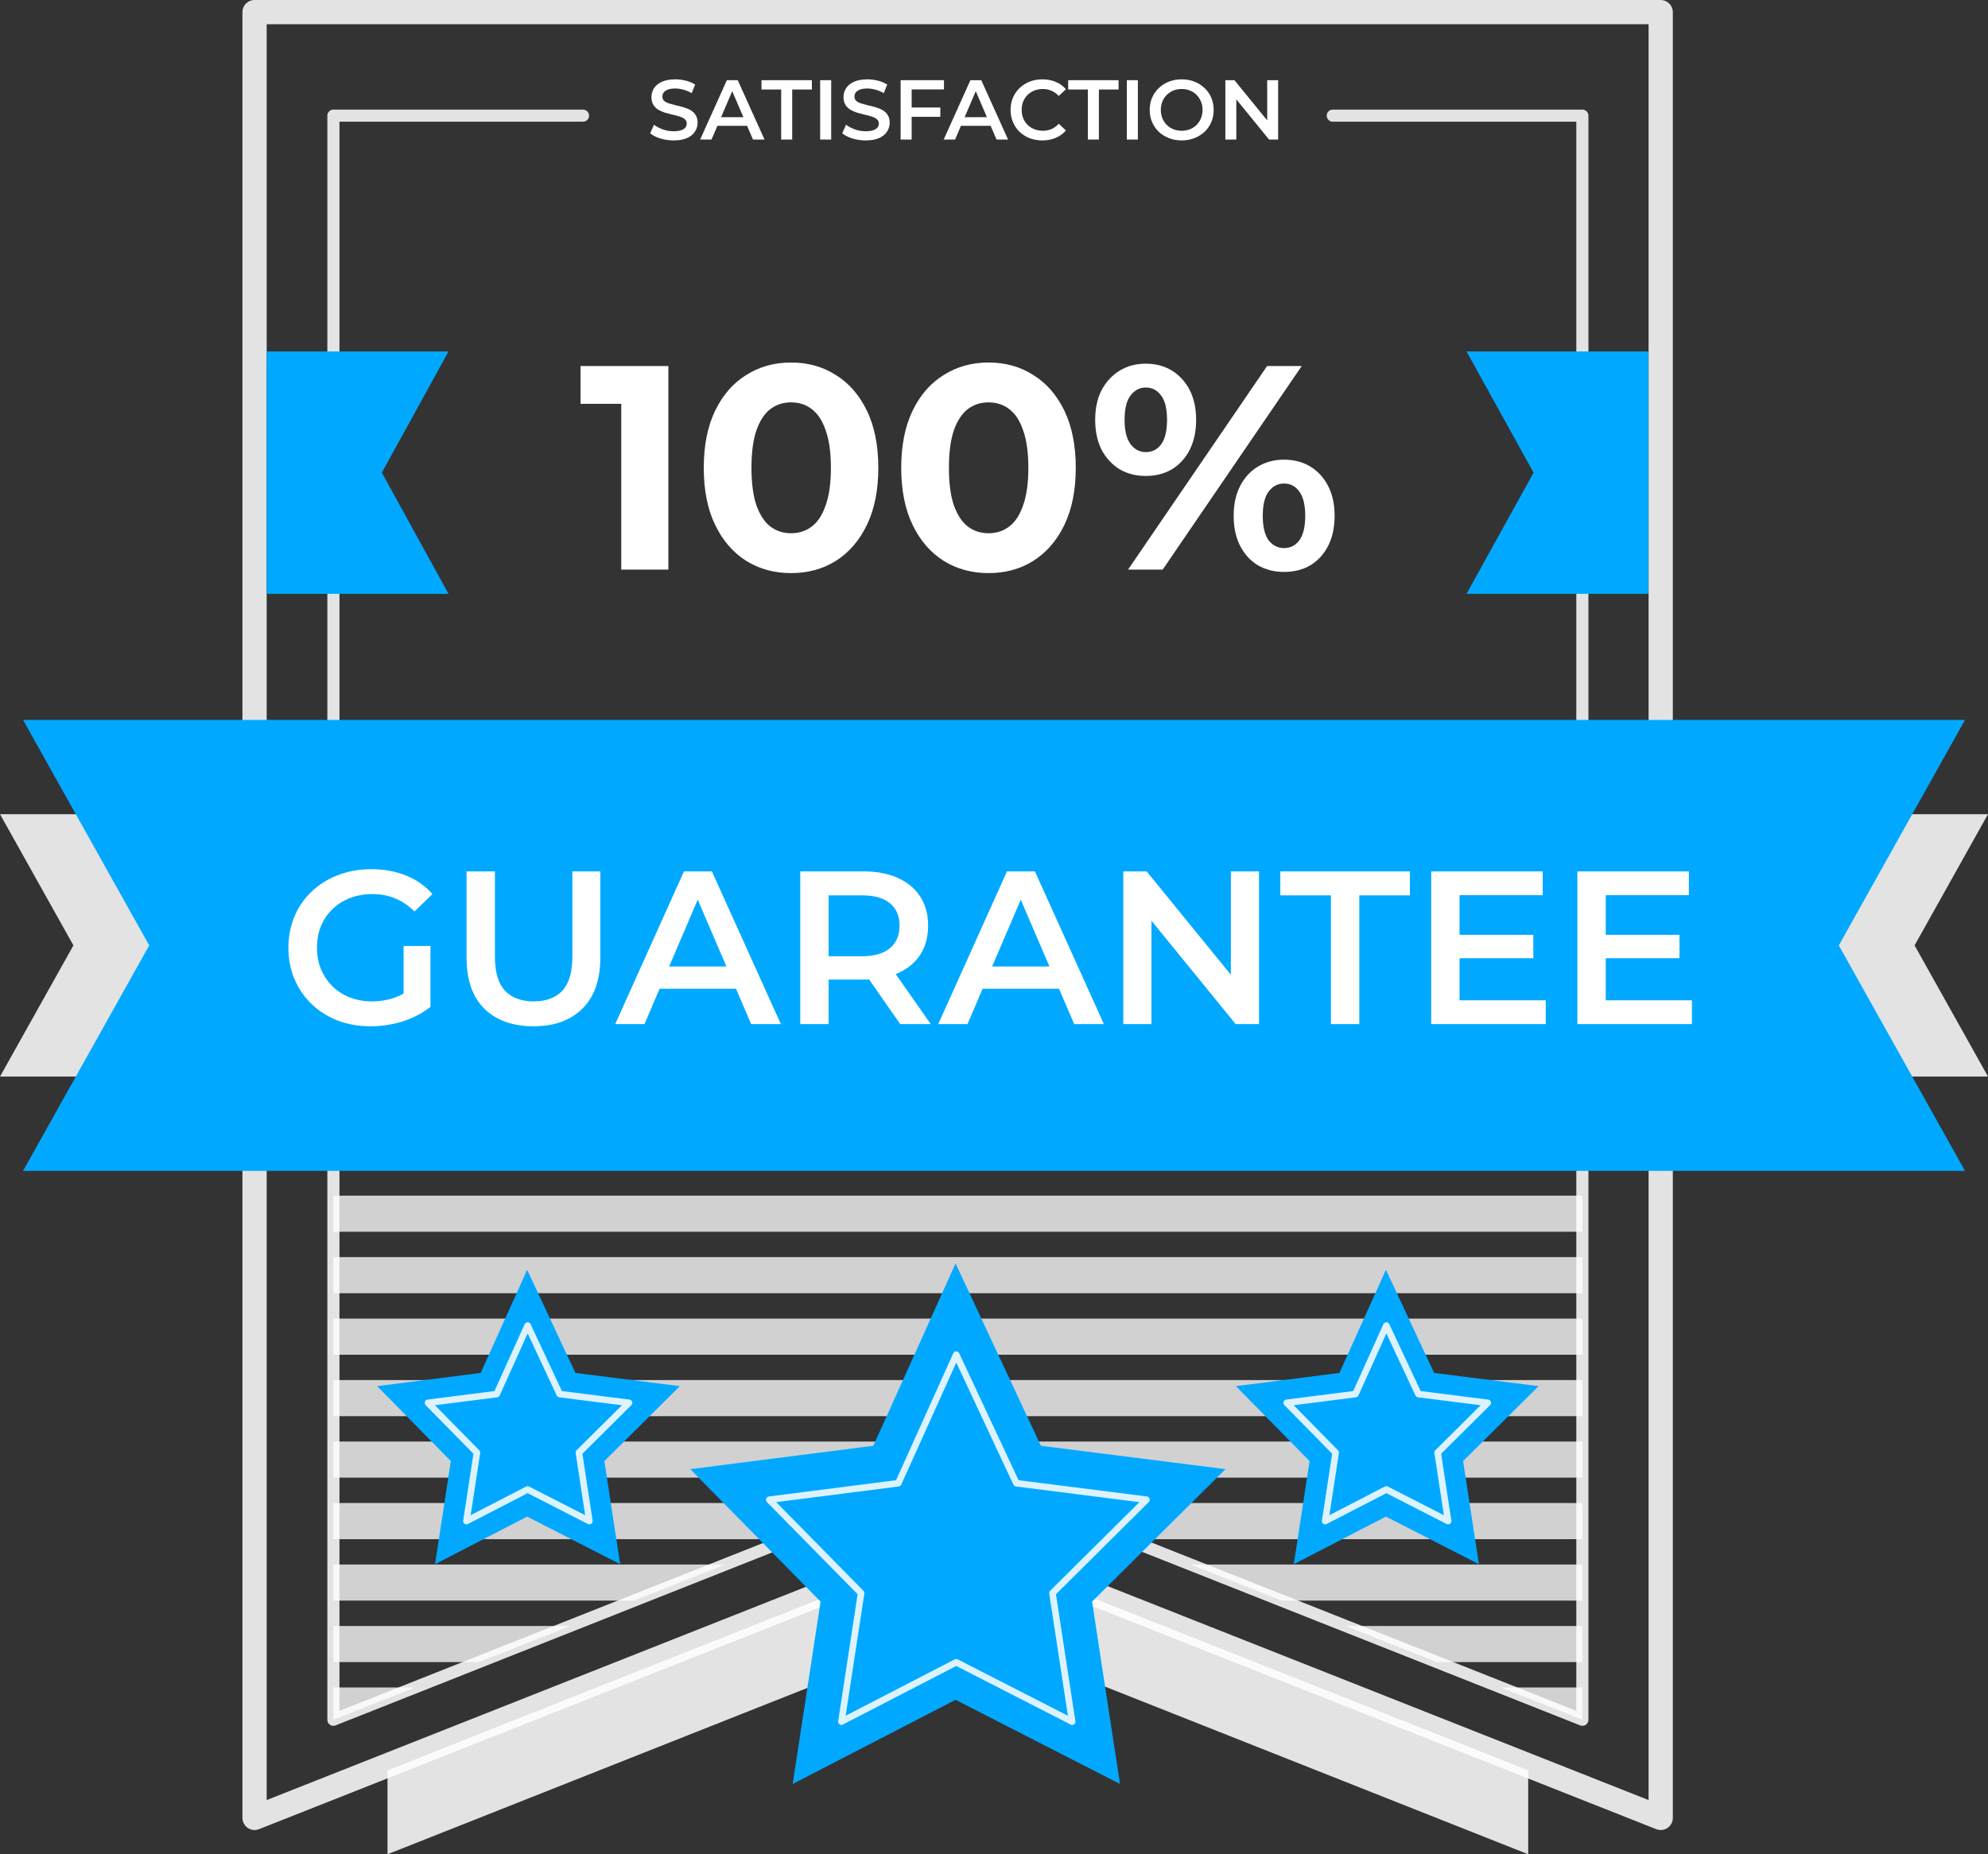 <svg xmlns="http://www.w3.org/2000/svg" width="328" height="306" viewBox="0 0 328 306" fill="none"><rect x="0" y="0" width="328" height="306" fill="#333333" stroke="none"/><path opacity="0.86" d="M158.036 254.865L63.935 292.153V306.001L158.036 268.713L252.137 306.001V292.153L158.036 254.865Z" fill="white"></path><path opacity="0.86" d="M274 2V300L158.001 254.115L42 300V2H274Z" stroke="white" stroke-width="4" stroke-miterlimit="10" stroke-linecap="round" stroke-linejoin="round"></path><g opacity="0.9"><path opacity="0.86" d="M55.008 237.891V243.852H155.82L158.041 242.971L160.263 243.852H261.075V237.891H55.008Z" fill="white"></path><path opacity="0.86" d="M170.822 248.038L185.866 253.999H261.076V248.038H170.822Z" fill="white"></path><path opacity="0.86" d="M261.075 197.312H55.008V203.273H261.075V197.312Z" fill="white"></path><path opacity="0.86" d="M196.424 258.182L211.468 264.143H261.074V258.182H196.424Z" fill="white"></path><path opacity="0.86" d="M261.075 207.455H55.008V213.416H261.075V207.455Z" fill="white"></path><path opacity="0.86" d="M261.075 217.602H55.008V223.563H261.075V217.602Z" fill="white"></path><path opacity="0.86" d="M261.075 227.747H55.008V233.708H261.075V227.747Z" fill="white"></path><path opacity="0.86" d="M104.614 264.143L119.659 258.182H55.008V264.143H104.614Z" fill="white"></path><path opacity="0.86" d="M55.008 278.473V283.799L68.453 278.473H55.008Z" fill="white"></path><path opacity="0.86" d="M261.075 187.164H55.008V193.125H261.075V187.164Z" fill="white"></path><path opacity="0.86" d="M55.008 248.038V253.999H130.217L145.261 248.038H55.008Z" fill="white"></path><path opacity="0.86" d="M247.629 278.473L261.074 283.799V278.473H247.629Z" fill="white"></path><path opacity="0.86" d="M79.012 274.289L94.056 268.328H55.008V274.289H79.012Z" fill="white"></path><path opacity="0.86" d="M222.026 268.328L237.07 274.289H261.074V268.328H222.026Z" fill="white"></path><path opacity="0.86" d="M261.075 177.021H55.008V182.982H261.075V177.021Z" fill="white"></path><path opacity="0.86" d="M261.075 156.728H55.008V162.689H261.075V156.728Z" fill="white"></path><path opacity="0.86" d="M261.075 146.584H55.008V152.545H261.075V146.584Z" fill="white"></path><path opacity="0.86" d="M261.075 166.875H55.008V172.836H261.075V166.875Z" fill="white"></path><path opacity="0.86" d="M261.075 136.438H55.008V142.4H261.075V136.438Z" fill="white"></path><path opacity="0.86" d="M261.075 126.295H55.008V132.256H261.075V126.295Z" fill="white"></path></g><path opacity="0.86" d="M96.189 19.084H55.008V283.803L158.041 242.976L261.075 283.803V19.084H219.894" stroke="white" stroke-width="2" stroke-miterlimit="10" stroke-linecap="round" stroke-linejoin="round"></path><path d="M171.734 238.59L157.657 208.5L144.092 238.59L113.889 242.449L135.388 264.309L130.782 294.399L157.657 280.513L184.787 294.399L180.181 264.309L202.191 242.449L171.734 238.59Z" fill="#00A9FF"></path><path opacity="0.86" d="M167.692 244.772L157.769 223.562L148.208 244.772L126.918 247.493L142.074 262.901L138.826 284.11L157.769 274.321L176.891 284.11L173.646 262.901L189.16 247.493L167.692 244.772Z" stroke="white" stroke-width="1.083" stroke-miterlimit="10" stroke-linecap="round" stroke-linejoin="round"></path><path d="M94.938 226.57L86.978 209.553L79.306 226.57L62.227 228.752L74.384 241.115L71.778 258.132L86.978 250.278L102.32 258.132L99.714 241.115L112.164 228.752L94.938 226.57Z" fill="#00A9FF"></path><path opacity="0.86" d="M92.34 230.055L87.051 218.754L81.956 230.055L70.613 231.505L78.689 239.716L76.957 251.017L87.051 245.801L97.242 251.017L95.513 239.716L103.78 231.505L92.34 230.055Z" stroke="white" stroke-width="1.083" stroke-miterlimit="10" stroke-linecap="round" stroke-linejoin="round"></path><path d="M236.622 226.57L228.661 209.553L220.99 226.57L203.91 228.752L216.068 241.115L213.464 258.132L228.661 250.278L244.004 258.132L241.399 241.115L253.847 228.752L236.622 226.57Z" fill="#00A9FF"></path><path opacity="0.86" d="M234.021 230.055L228.734 218.754L223.639 230.055L212.295 231.505L220.37 239.716L218.639 251.017L228.734 245.801L238.924 251.017L237.194 239.716L245.462 231.505L234.021 230.055Z" stroke="white" stroke-width="1.083" stroke-miterlimit="10" stroke-linecap="round" stroke-linejoin="round"></path><path d="M74 98H44V58H74L62.998 78L74 98Z" fill="#00A9FF"></path><path d="M241.965 58H271.965V98H241.965L253.02 78L241.965 58Z" fill="#00A9FF"></path><path d="M102.5 94V63.28L105.86 66.64H95.781V60.4H110.276V94H102.5ZM130.513 94.576C127.761 94.576 125.297 93.904 123.121 92.56C120.945 91.184 119.233 89.2 117.985 86.608C116.737 84.016 116.113 80.88 116.113 77.2C116.113 73.52 116.737 70.384 117.985 67.792C119.233 65.2 120.945 63.232 123.121 61.888C125.297 60.512 127.761 59.824 130.513 59.824C133.297 59.824 135.761 60.512 137.905 61.888C140.081 63.232 141.793 65.2 143.041 67.792C144.289 70.384 144.913 73.52 144.913 77.2C144.913 80.88 144.289 84.016 143.041 86.608C141.793 89.2 140.081 91.184 137.905 92.56C135.761 93.904 133.297 94.576 130.513 94.576ZM130.513 88C131.825 88 132.961 87.632 133.921 86.896C134.913 86.16 135.681 84.992 136.225 83.392C136.801 81.792 137.089 79.728 137.089 77.2C137.089 74.672 136.801 72.608 136.225 71.008C135.681 69.408 134.913 68.24 133.921 67.504C132.961 66.768 131.825 66.4 130.513 66.4C129.233 66.4 128.097 66.768 127.105 67.504C126.145 68.24 125.377 69.408 124.801 71.008C124.257 72.608 123.985 74.672 123.985 77.2C123.985 79.728 124.257 81.792 124.801 83.392C125.377 84.992 126.145 86.16 127.105 86.896C128.097 87.632 129.233 88 130.513 88ZM163.091 94.576C160.339 94.576 157.875 93.904 155.699 92.56C153.523 91.184 151.811 89.2 150.563 86.608C149.315 84.016 148.691 80.88 148.691 77.2C148.691 73.52 149.315 70.384 150.563 67.792C151.811 65.2 153.523 63.232 155.699 61.888C157.875 60.512 160.339 59.824 163.091 59.824C165.875 59.824 168.339 60.512 170.483 61.888C172.659 63.232 174.371 65.2 175.619 67.792C176.867 70.384 177.491 73.52 177.491 77.2C177.491 80.88 176.867 84.016 175.619 86.608C174.371 89.2 172.659 91.184 170.483 92.56C168.339 93.904 165.875 94.576 163.091 94.576ZM163.091 88C164.403 88 165.539 87.632 166.499 86.896C167.491 86.16 168.259 84.992 168.803 83.392C169.379 81.792 169.667 79.728 169.667 77.2C169.667 74.672 169.379 72.608 168.803 71.008C168.259 69.408 167.491 68.24 166.499 67.504C165.539 66.768 164.403 66.4 163.091 66.4C161.811 66.4 160.675 66.768 159.683 67.504C158.723 68.24 157.955 69.408 157.379 71.008C156.835 72.608 156.563 74.672 156.563 77.2C156.563 79.728 156.835 81.792 157.379 83.392C157.955 84.992 158.723 86.16 159.683 86.896C160.675 87.632 161.811 88 163.091 88ZM186.118 94L209.062 60.4H214.774L191.83 94H186.118ZM189.046 78.544C187.414 78.544 185.974 78.176 184.726 77.44C183.478 76.672 182.486 75.6 181.75 74.224C181.046 72.816 180.694 71.168 180.694 69.28C180.694 67.392 181.046 65.76 181.75 64.384C182.486 63.008 183.478 61.936 184.726 61.168C185.974 60.4 187.414 60.016 189.046 60.016C190.678 60.016 192.118 60.4 193.366 61.168C194.614 61.936 195.59 63.008 196.294 64.384C196.998 65.76 197.35 67.392 197.35 69.28C197.35 71.168 196.998 72.816 196.294 74.224C195.59 75.6 194.614 76.672 193.366 77.44C192.118 78.176 190.678 78.544 189.046 78.544ZM189.046 74.608C190.102 74.608 190.95 74.176 191.59 73.312C192.23 72.416 192.55 71.072 192.55 69.28C192.55 67.488 192.23 66.16 191.59 65.296C190.95 64.4 190.102 63.952 189.046 63.952C188.022 63.952 187.174 64.4 186.502 65.296C185.862 66.16 185.542 67.488 185.542 69.28C185.542 71.04 185.862 72.368 186.502 73.264C187.174 74.16 188.022 74.608 189.046 74.608ZM211.846 94.384C210.246 94.384 208.806 94.016 207.526 93.28C206.278 92.512 205.302 91.44 204.598 90.064C203.894 88.656 203.542 87.008 203.542 85.12C203.542 83.232 203.894 81.6 204.598 80.224C205.302 78.848 206.278 77.776 207.526 77.008C208.806 76.24 210.246 75.856 211.846 75.856C213.51 75.856 214.966 76.24 216.214 77.008C217.462 77.776 218.438 78.848 219.142 80.224C219.846 81.6 220.198 83.232 220.198 85.12C220.198 87.008 219.846 88.656 219.142 90.064C218.438 91.44 217.462 92.512 216.214 93.28C214.966 94.016 213.51 94.384 211.846 94.384ZM211.846 90.448C212.902 90.448 213.75 90.016 214.39 89.152C215.03 88.256 215.35 86.912 215.35 85.12C215.35 83.36 215.03 82.032 214.39 81.136C213.75 80.24 212.902 79.792 211.846 79.792C210.822 79.792 209.974 80.24 209.302 81.136C208.662 82 208.342 83.328 208.342 85.12C208.342 86.912 208.662 88.256 209.302 89.152C209.974 90.016 210.822 90.448 211.846 90.448Z" fill="white"></path><path d="M111.136 23.173C110.37 23.173 109.638 23.066 108.938 22.851C108.238 22.627 107.682 22.343 107.272 21.997L107.902 20.583C108.294 20.891 108.779 21.148 109.358 21.353C109.936 21.558 110.529 21.661 111.136 21.661C111.649 21.661 112.064 21.605 112.382 21.493C112.699 21.381 112.932 21.232 113.082 21.045C113.231 20.849 113.306 20.63 113.306 20.387C113.306 20.088 113.198 19.851 112.984 19.673C112.769 19.486 112.489 19.342 112.144 19.239C111.808 19.127 111.43 19.024 111.01 18.931C110.599 18.838 110.184 18.73 109.764 18.609C109.353 18.479 108.975 18.315 108.63 18.119C108.294 17.914 108.018 17.643 107.804 17.307C107.589 16.971 107.482 16.542 107.482 16.019C107.482 15.487 107.622 15.002 107.902 14.563C108.191 14.115 108.625 13.761 109.204 13.499C109.792 13.229 110.534 13.093 111.43 13.093C112.018 13.093 112.601 13.168 113.18 13.317C113.758 13.466 114.262 13.681 114.692 13.961L114.118 15.375C113.679 15.114 113.226 14.922 112.76 14.801C112.293 14.671 111.845 14.605 111.416 14.605C110.912 14.605 110.501 14.666 110.184 14.787C109.876 14.909 109.647 15.067 109.498 15.263C109.358 15.459 109.288 15.683 109.288 15.935C109.288 16.234 109.39 16.477 109.596 16.663C109.81 16.84 110.086 16.98 110.422 17.083C110.767 17.186 111.15 17.288 111.57 17.391C111.99 17.485 112.405 17.592 112.816 17.713C113.236 17.834 113.614 17.993 113.95 18.189C114.295 18.385 114.57 18.651 114.776 18.987C114.99 19.323 115.098 19.748 115.098 20.261C115.098 20.784 114.953 21.269 114.664 21.717C114.384 22.156 113.95 22.511 113.362 22.781C112.774 23.043 112.032 23.173 111.136 23.173ZM115.516 23.033L119.926 13.233H121.718L126.142 23.033H124.238L120.444 14.199H121.172L117.392 23.033H115.516ZM117.546 20.765L118.036 19.337H123.328L123.818 20.765H117.546ZM128.885 23.033V14.773H125.637V13.233H133.953V14.773H130.705V23.033H128.885ZM135.318 23.033V13.233H137.138V23.033H135.318ZM142.827 23.173C142.062 23.173 141.329 23.066 140.629 22.851C139.929 22.627 139.374 22.343 138.963 21.997L139.593 20.583C139.985 20.891 140.47 21.148 141.049 21.353C141.628 21.558 142.22 21.661 142.827 21.661C143.34 21.661 143.756 21.605 144.073 21.493C144.39 21.381 144.624 21.232 144.773 21.045C144.922 20.849 144.997 20.63 144.997 20.387C144.997 20.088 144.89 19.851 144.675 19.673C144.46 19.486 144.18 19.342 143.835 19.239C143.499 19.127 143.121 19.024 142.701 18.931C142.29 18.838 141.875 18.73 141.455 18.609C141.044 18.479 140.666 18.315 140.321 18.119C139.985 17.914 139.71 17.643 139.495 17.307C139.28 16.971 139.173 16.542 139.173 16.019C139.173 15.487 139.313 15.002 139.593 14.563C139.882 14.115 140.316 13.761 140.895 13.499C141.483 13.229 142.225 13.093 143.121 13.093C143.709 13.093 144.292 13.168 144.871 13.317C145.45 13.466 145.954 13.681 146.383 13.961L145.809 15.375C145.37 15.114 144.918 14.922 144.451 14.801C143.984 14.671 143.536 14.605 143.107 14.605C142.603 14.605 142.192 14.666 141.875 14.787C141.567 14.909 141.338 15.067 141.189 15.263C141.049 15.459 140.979 15.683 140.979 15.935C140.979 16.234 141.082 16.477 141.287 16.663C141.502 16.84 141.777 16.98 142.113 17.083C142.458 17.186 142.841 17.288 143.261 17.391C143.681 17.485 144.096 17.592 144.507 17.713C144.927 17.834 145.305 17.993 145.641 18.189C145.986 18.385 146.262 18.651 146.467 18.987C146.682 19.323 146.789 19.748 146.789 20.261C146.789 20.784 146.644 21.269 146.355 21.717C146.075 22.156 145.641 22.511 145.053 22.781C144.465 23.043 143.723 23.173 142.827 23.173ZM150.26 17.741H155.146V19.281H150.26V17.741ZM150.414 23.033H148.594V13.233H155.748V14.759H150.414V23.033ZM155.698 23.033L160.108 13.233H161.9L166.324 23.033H164.42L160.626 14.199H161.354L157.574 23.033H155.698ZM157.728 20.765L158.218 19.337H163.51L164 20.765H157.728ZM171.97 23.173C171.223 23.173 170.528 23.052 169.884 22.809C169.249 22.557 168.694 22.207 168.218 21.759C167.751 21.302 167.387 20.765 167.126 20.149C166.864 19.533 166.734 18.861 166.734 18.133C166.734 17.405 166.864 16.733 167.126 16.117C167.387 15.501 167.756 14.969 168.232 14.521C168.708 14.064 169.263 13.714 169.898 13.471C170.532 13.219 171.228 13.093 171.984 13.093C172.786 13.093 173.519 13.233 174.182 13.513C174.844 13.784 175.404 14.19 175.862 14.731L174.686 15.837C174.331 15.454 173.934 15.17 173.496 14.983C173.057 14.787 172.581 14.689 172.068 14.689C171.554 14.689 171.083 14.773 170.654 14.941C170.234 15.109 169.865 15.347 169.548 15.655C169.24 15.963 168.997 16.327 168.82 16.747C168.652 17.167 168.568 17.629 168.568 18.133C168.568 18.637 168.652 19.099 168.82 19.519C168.997 19.939 169.24 20.303 169.548 20.611C169.865 20.919 170.234 21.157 170.654 21.325C171.083 21.493 171.554 21.577 172.068 21.577C172.581 21.577 173.057 21.484 173.496 21.297C173.934 21.101 174.331 20.807 174.686 20.415L175.862 21.535C175.404 22.067 174.844 22.473 174.182 22.753C173.519 23.033 172.782 23.173 171.97 23.173ZM179.484 23.033V14.773H176.236V13.233H184.552V14.773H181.304V23.033H179.484ZM185.918 23.033V13.233H187.738V23.033H185.918ZM194.981 23.173C194.215 23.173 193.511 23.047 192.867 22.795C192.223 22.543 191.663 22.193 191.187 21.745C190.711 21.288 190.342 20.756 190.081 20.149C189.819 19.533 189.689 18.861 189.689 18.133C189.689 17.405 189.819 16.738 190.081 16.131C190.342 15.515 190.711 14.983 191.187 14.535C191.663 14.078 192.223 13.723 192.867 13.471C193.511 13.219 194.211 13.093 194.967 13.093C195.732 13.093 196.432 13.219 197.067 13.471C197.711 13.723 198.271 14.078 198.747 14.535C199.223 14.983 199.591 15.515 199.853 16.131C200.114 16.738 200.245 17.405 200.245 18.133C200.245 18.861 200.114 19.533 199.853 20.149C199.591 20.765 199.223 21.297 198.747 21.745C198.271 22.193 197.711 22.543 197.067 22.795C196.432 23.047 195.737 23.173 194.981 23.173ZM194.967 21.577C195.461 21.577 195.919 21.493 196.339 21.325C196.759 21.157 197.123 20.919 197.431 20.611C197.739 20.294 197.977 19.93 198.145 19.519C198.322 19.099 198.411 18.637 198.411 18.133C198.411 17.629 198.322 17.172 198.145 16.761C197.977 16.341 197.739 15.977 197.431 15.669C197.123 15.352 196.759 15.109 196.339 14.941C195.919 14.773 195.461 14.689 194.967 14.689C194.472 14.689 194.015 14.773 193.595 14.941C193.184 15.109 192.82 15.352 192.503 15.669C192.195 15.977 191.952 16.341 191.775 16.761C191.607 17.172 191.523 17.629 191.523 18.133C191.523 18.628 191.607 19.085 191.775 19.505C191.952 19.925 192.195 20.294 192.503 20.611C192.811 20.919 193.175 21.157 193.595 21.325C194.015 21.493 194.472 21.577 194.967 21.577ZM202.174 23.033V13.233H203.672L209.818 20.779H209.076V13.233H210.882V23.033H209.384L203.238 15.487H203.98V23.033H202.174Z" fill="white"></path><path opacity="0.86" d="M328 177.663H0L12.113 156.014L0 134.362H328L315.887 156.014L328 177.663Z" fill="white"></path><path d="M324.206 193.224H3.801L24.62 156.015L3.801 118.805H324.206L303.386 156.015L324.206 193.224Z" fill="#00A9FF"></path><path d="M61.156 169.36C59.188 169.36 57.376 169.048 55.72 168.424C54.088 167.776 52.66 166.876 51.436 165.724C50.212 164.548 49.264 163.168 48.592 161.584C47.92 160 47.584 158.272 47.584 156.4C47.584 154.528 47.92 152.8 48.592 151.216C49.264 149.632 50.212 148.264 51.436 147.112C52.684 145.936 54.136 145.036 55.792 144.412C57.448 143.764 59.26 143.44 61.228 143.44C63.364 143.44 65.284 143.788 66.988 144.484C68.716 145.18 70.168 146.2 71.344 147.544L68.392 150.424C67.408 149.44 66.34 148.72 65.188 148.264C64.06 147.784 62.812 147.544 61.444 147.544C60.124 147.544 58.9 147.76 57.772 148.192C56.644 148.624 55.672 149.236 54.856 150.028C54.04 150.82 53.404 151.756 52.948 152.836C52.516 153.916 52.3 155.104 52.3 156.4C52.3 157.672 52.516 158.848 52.948 159.928C53.404 161.008 54.04 161.956 54.856 162.772C55.672 163.564 56.632 164.176 57.736 164.608C58.84 165.04 60.064 165.256 61.408 165.256C62.656 165.256 63.856 165.064 65.008 164.68C66.184 164.272 67.3 163.6 68.356 162.664L71.02 166.156C69.7 167.212 68.164 168.016 66.412 168.568C64.684 169.096 62.932 169.36 61.156 169.36ZM66.592 165.544V156.112H71.02V166.156L66.592 165.544ZM88.029 169.36C84.573 169.36 81.861 168.388 79.893 166.444C77.949 164.5 76.977 161.692 76.977 158.02V143.8H81.657V157.84C81.657 160.432 82.209 162.316 83.313 163.492C84.441 164.668 86.025 165.256 88.065 165.256C90.105 165.256 91.677 164.668 92.781 163.492C93.885 162.316 94.437 160.432 94.437 157.84V143.8H99.045V158.02C99.045 161.692 98.061 164.5 96.093 166.444C94.149 168.388 91.461 169.36 88.029 169.36ZM101.507 169L112.848 143.8H117.456L128.832 169H123.936L114.18 146.284H116.052L106.332 169H101.507ZM106.728 163.168L107.988 159.496H121.596L122.855 163.168H106.728ZM132.036 169V143.8H142.404C144.636 143.8 146.544 144.16 148.128 144.88C149.736 145.6 150.972 146.632 151.836 147.976C152.7 149.32 153.132 150.916 153.132 152.764C153.132 154.612 152.7 156.208 151.836 157.552C150.972 158.872 149.736 159.892 148.128 160.612C146.544 161.308 144.636 161.656 142.404 161.656H134.628L136.716 159.532V169H132.036ZM148.524 169L142.152 159.856H147.156L153.564 169H148.524ZM136.716 160.036L134.628 157.804H142.188C144.252 157.804 145.8 157.36 146.832 156.472C147.888 155.584 148.416 154.348 148.416 152.764C148.416 151.156 147.888 149.92 146.832 149.056C145.8 148.192 144.252 147.76 142.188 147.76H134.628L136.716 145.456V160.036ZM154.804 169L166.144 143.8H170.752L182.128 169H177.232L167.476 146.284H169.348L159.628 169H154.804ZM160.024 163.168L161.284 159.496H174.892L176.152 163.168H160.024ZM185.333 169V143.8H189.185L204.989 163.204H203.081V143.8H207.725V169H203.873L188.069 149.596H189.977V169H185.333ZM219.59 169V147.76H211.238V143.8H232.622V147.76H224.27V169H219.59ZM240.454 154.276H252.982V158.128H240.454V154.276ZM240.814 165.076H255.034V169H236.134V143.8H254.53V147.724H240.814V165.076ZM264.571 154.276H277.099V158.128H264.571V154.276ZM264.931 165.076H279.151V169H260.251V143.8H278.647V147.724H264.931V165.076Z" fill="white"></path></svg>